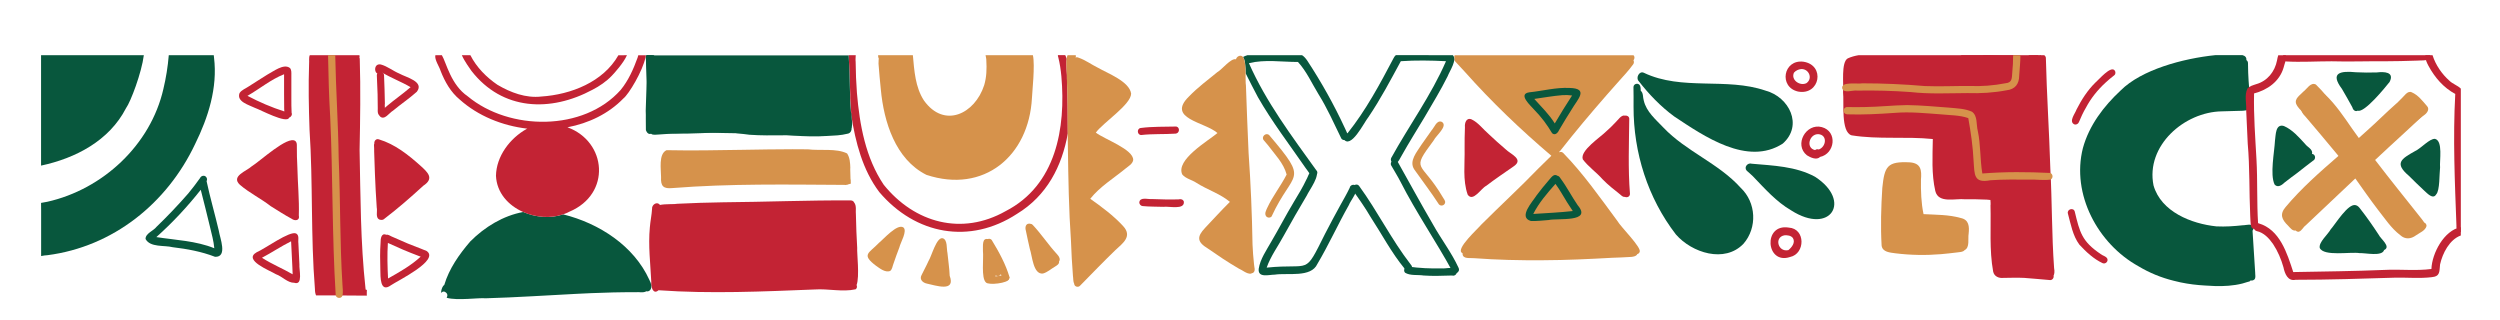 <svg xmlns="http://www.w3.org/2000/svg" xmlns:xlink="http://www.w3.org/1999/xlink" id="Layer_1" x="0px" y="0px" viewBox="0 0 291.65 37.29" style="enable-background:new 0 0 291.65 37.29;" xml:space="preserve"><style type="text/css">	.st0{fill-rule:evenodd;clip-rule:evenodd;fill:#08573D;}	.st1{fill-rule:evenodd;clip-rule:evenodd;fill:#C32334;}	.st2{fill-rule:evenodd;clip-rule:evenodd;fill:#D6924B;}</style><g>	<path class="st0" d="M249.47,31.06c-4.74-2.62-7.84-8.4-6.48-13.78c0.73-2.66,2.43-4.89,4.42-6.74c2.41-2.4,7.22-3.72,11.06-4.11  l3.13,0c0.29,0.08,0.5,0.24,0.46,0.58c0.11,0.06,0.18,0.18,0.19,0.34c0.04,6.43,1.63,5.42-3.04,5.64  c-4.39,0.06-8.91,4.01-7.98,8.64c0.88,3.08,4.43,4.48,7.34,4.78c1.07,0.05,2.04-0.02,3.07-0.13c0.42,0.01,1.12-0.3,1.25,0.29  c0,0.15-0.04,0.26-0.11,0.33c0,0,0,0,0,0.01c0.12,1.63,0.19,3.27,0.31,4.9c-0.01,0.26,0.1,0.58-0.09,0.79  c-0.12,0.11-0.29,0.16-0.43,0.11c-0.06,0.08-0.16,0.15-0.29,0.16c-0.23,0.08-0.46,0.15-0.7,0.21c-1.04,0.26-2.12,0.32-3.19,0.29  c-0.38-0.01-0.76-0.03-1.13-0.06c-0.97-0.05-1.94-0.17-2.89-0.37c-0.27-0.06-0.54-0.12-0.8-0.19  C252.12,32.39,250.75,31.83,249.47,31.06z"></path>	<path class="st1" d="M215.01,10.77c0.09-0.92-0.25-3.52,0.55-3.96c0.4-0.18,0.83-0.3,1.26-0.37l0,0l15.11,0l0,0  c1.4,0.09,2.8,0.16,4.2,0.12c0.39,0.06,1.26-0.16,1.82-0.07c0.02-0.02,0.04-0.03,0.07-0.05l0,0h0.47v0  c0.08,0.06,0.15,0.15,0.18,0.29c0.1,4.3,0.39,8.59,0.52,12.88c0.21,3.89,0.16,7.78,0.44,11.66c0.08,0.42,0.03,0.71-0.06,0.89  c0.07,0.26-0.17,0.57-0.46,0.51c-0.99-0.07-1.97-0.19-2.96-0.25c-0.81-0.04-1.62-0.01-2.43,0c-0.54,0.06-1.08-0.17-1.2-0.74  c-0.46-2.53-0.24-5.15-0.31-7.71c0.03-0.17,0-0.41-0.01-0.64c-0.15-0.01-0.29-0.03-0.41-0.04c-0.84-0.04-1.69-0.05-2.53-0.04  c-1.13-0.13-3.13,0.53-3.49-0.97c-0.45-1.97-0.32-4.02-0.29-6.03c0-0.01,0-0.02,0-0.03c-3.14-0.32-6.34,0.07-9.47-0.43  C214.72,15.42,215.15,11.92,215.01,10.77z"></path>	<path class="st1" d="M237.74,6.44c0.04,0.11,0.01,0.24-0.1,0.38c-0.19,0.21-0.47,0.08-0.7,0.08c-0.87-0.04-1.75-0.03-2.62-0.05  c-0.87-0.03-1.74-0.05-2.6-0.12c-0.18,0-0.33-0.12-0.38-0.28L237.74,6.44z"></path>	<path class="st1" d="M238.07,6.44c0.08,0.13,0.09,0.31-0.02,0.45c-0.24,0.3-0.68,0.15-1.02,0.19c-0.22,0-0.41-0.18-0.41-0.4  c0-0.1,0.03-0.18,0.08-0.24L238.07,6.44z"></path>	<path class="st1" d="M235.68,6.44c0.1,0.25-0.07,0.59-0.39,0.57c-0.9-0.17-1.82-0.22-2.73-0.28c-1.21-0.07-2.36-0.13-3.56-0.17  c-0.13,0-0.23-0.05-0.29-0.12L235.68,6.44z"></path>	<path class="st1" d="M170.86,17.34c0-0.83,0-1.67,0.04-2.5c-0.05-0.48,0.15-1.15,0.76-0.92c0.81,0.38,1.35,1.16,2.02,1.73  c0.64,0.61,1.29,1.19,1.96,1.76c0.55,0.56,2.15,1.15,0.98,1.97c-1.1,0.77-2.18,1.49-3.24,2.3c-0.61,0.3-1.53,1.93-2.16,1.03  C170.62,21,170.9,19.11,170.86,17.34z"></path>	<path class="st1" d="M184.65,18.59c-0.37-1.02,2.08-2.59,2.75-3.28c0.4-0.36,0.72-0.66,1.07-1.04c0.28-0.26,0.68-0.9,1.09-0.78  c0,0,0,0,0,0c0.22-0.04,0.48,0.07,0.51,0.34c-0.03,2.92-0.15,5.85,0.08,8.77c0,0,0,0,0,0c0.01,0.35-0.34,0.48-0.59,0.37  c-0.23,0.03-0.4-0.15-0.56-0.29c-0.71-0.56-1.41-1.11-2.04-1.76C186.23,20.09,185.29,19.45,184.65,18.59z"></path>	<path class="st1" d="M75.98,32.9c-0.1-2.12-0.37-4.24-0.17-6.36c0.06-0.76,0.22-1.47,0.26-2.19c-0.04-0.45,0.54-0.87,0.88-0.49  c0.02,0.02,0.03,0.03,0.04,0.05c0.66-0.14,1.7-0.06,2.05-0.14c1.75-0.09,3.51-0.14,5.27-0.17c4.97-0.04,9.95-0.25,14.9-0.22  c0.08,0,0.15,0.01,0.23,0.04c0,0,0,0,0,0c0.1,0.04,0.17,0.12,0.2,0.2c0,0,0,0,0,0c0.32,0.39,0.15,0.99,0.21,1.46  c0.02,1.28,0.08,2.57,0.15,3.85c-0.05,0.55,0.3,3.35-0.07,4.32c0.08,0.17,0.05,0.4-0.12,0.5c-1.53,0.34-3.19-0.09-4.77,0.02  c-6.07,0.24-12.15,0.52-18.22,0.09C76.19,34.43,75.91,33.42,75.98,32.9z"></path>	<path class="st1" d="M36.11,15.12c-0.09-2.56-0.14-5.13-0.05-7.7c0.03-0.29-0.05-0.72,0.08-0.98h0.74h0h0.01h0.01h0.02h0.03h0.03  h0.04l0.04,0h0.05h0.05h0.05h0.06h0.06h0.07h0.07h0.07h0.08h0.08h0.08h0.08h0.09h0.09h0.09h0.09h0.09h0.09h0.1h0.1l0.1,0h0.1h0.1  h0.1h0.1h0.1h0.1h0.1h0.1h0.1h0.09h0.09h0.09h0.09h0.09h0.09l0.08,0h0.08h0.08h0.08h0.07h0.07h0.07h0.06h0.06h0.05h0.05h0.05h0.04  h0.04h0.03h0.03h0.02h0.01h0.01h0l0.81,0c0.03,0.09,0.03,0.19,0,0.28c0.03,0.05,0.04,0.11,0.04,0.17  c0.11,3.51,0.05,7.09-0.02,10.59c0.11,5.39,0.1,10.8,0.69,16.17c0.01,0.04,0.01,0.09,0.02,0.14c0.05,0,0.1,0.01,0.14,0.03  c0,0.11-0.01,0.21-0.01,0.32c0,0.11,0,0.23,0,0.35c-1.44,0-2.88-0.01-4.31-0.03c-0.54-0.01-1.07-0.01-1.61,0  c-0.08-0.19-0.13-0.42-0.13-0.73C36.24,27.53,36.52,21.31,36.11,15.12z"></path>	<path class="st1" d="M27.99,21.56c-1.1-1.01,0.77-1.59,1.39-2.17c0.92-0.55,4.21-3.62,5.07-2.94c0.2,0.17,0.18,0.42,0.18,0.6  c-0.01,0.82,0.02,1.63,0.06,2.45c0.04,1.87,0.23,3.77,0.17,5.64c0.15,0.59-0.45,0.68-0.84,0.38c-0.84-0.45-1.63-0.97-2.44-1.47  C30.43,23.15,29.09,22.51,27.99,21.56z"></path>	<path class="st1" d="M43.63,16.94c0-0.07,0.01-0.14,0.04-0.2c-0.04-0.28,0.2-0.61,0.54-0.48c1.86,0.56,3.42,1.8,4.85,3.08  c0.87,0.79,1.62,1.48,0.32,2.33c-1.45,1.33-2.94,2.63-4.51,3.83c-0.14,0.15-0.33,0.18-0.49,0.14c-0.02,0-0.04,0-0.07-0.01  c-0.56-0.19-0.25-0.98-0.36-1.42c-0.08-1.3-0.17-2.61-0.21-3.91c-0.03-0.87-0.05-1.74-0.09-2.61  C43.66,17.44,43.64,17.19,43.63,16.94z"></path>	<path class="st2" d="M219.51,28.66c-0.13-2.24-0.06-4.51,0.08-6.74c0.26-2.51,0.56-3.12,3.23-2.98c1.29,0.11,1.37,0.91,1.28,2.01  c-0.02,1.35,0.02,2.71,0.3,4.03c1.45,0.08,2.92,0.05,4.33,0.45c0.99,0.2,1.02,1.01,0.93,1.85c-0.1,0.59,0.16,1.59-0.47,1.9  c-0.21,0.25-0.59,0.22-0.88,0.27c-0.62,0.07-1.23,0.15-1.85,0.2c-1.78,0.15-3.57,0.12-5.34-0.1  C220.49,29.46,219.62,29.42,219.51,28.66z"></path>	<path class="st2" d="M169.66,6.64c0-0.08,0.01-0.14,0.04-0.19v0h0.76l0,0l19.44,0v0h0.67l0,0c0.17,0.19,0.12,0.42-0.01,0.59  c0.08,0.14,0.07,0.32-0.03,0.46c-0.5,0.69-1.08,1.32-1.65,1.95c-1.91,2.14-3.78,4.31-5.57,6.52c-0.4,0.49-0.79,0.99-1.18,1.48  c-0.08,0.1-0.16,0.22-0.26,0.29c0,0,0,0,0,0c0.01,0.01,0.02,0.02,0.03,0.02c0.14-0.07,0.31-0.06,0.46,0.08  c2.36,2.42,4.31,5.22,6.32,7.93c0.39,0.7,2.89,3.14,2.6,3.63c-0.05,0.13-0.15,0.21-0.27,0.24c-0.11,0.27-0.57,0.34-0.89,0.34  c-0.67,0.05-1.33,0.06-2,0.09c-2.71,0.15-5.41,0.28-8.12,0.29c-2.68,0.02-5.35-0.04-8.03-0.24c-0.46-0.06-1.36,0.15-1.35-0.55  c0-0.01,0-0.02,0.01-0.03c-0.02-0.01-0.04-0.02-0.06-0.03c-0.81-0.45,1.87-2.85,2.25-3.32c2.21-2.21,4.49-4.3,6.65-6.54  c0.5-0.5,1.01-0.99,1.51-1.48c-3.58-3.04-6.99-6.3-10.11-9.81c-0.36-0.4-0.78-0.83-1.12-1.21c-0.09-0.11-0.11-0.23-0.07-0.34  C169.67,6.75,169.66,6.7,169.66,6.64z"></path>	<path class="st2" d="M266.93,26.33c-0.73-0.71-1.02-1.32-0.29-2.18c1.84-2.19,3.99-4.08,6.16-5.96c-0.04-0.05-0.07-0.09-0.11-0.14  c-1.23-1.51-2.49-2.96-3.73-4.44c-0.66-0.65-0.8-1.29,0.1-1.82c0.46-0.26,0.87-0.78,1.41-0.82c0.07,0.03,0.13,0.07,0.18,0.1  c0.14-0.17,0.41-0.24,0.62-0.03c1.22,1.17,2.17,2.58,3.12,3.96c0.26,0.37,0.52,0.74,0.79,1.1c0.3-0.27,0.61-0.55,0.91-0.82  c1.17-1.03,2.27-2.15,3.43-3.17c0.42-0.3,0.77-0.88,1.34-0.81c0.15,0.03,0.25,0.1,0.32,0.18c0.12-0.05,0.26-0.04,0.39,0.07  c0.57,0.53,1.57,1.58,0.73,2.28c-1.2,1.13-2.42,2.23-3.63,3.35c-0.53,0.49-1.06,0.98-1.59,1.48c1.76,2.3,3.59,4.56,5.39,6.83  c0.1,0.15,0.25,0.3,0.34,0.47c0.16,0.06,0.27,0.22,0.27,0.4c-0.13,0.55-0.81,0.79-1.24,1.1c-0.59,0.44-1.27,0.49-1.83-0.03  c-1.07-0.81-1.8-1.96-2.63-3c-0.9-1.18-1.75-2.4-2.61-3.61c-1.94,1.82-3.87,3.66-5.8,5.48c-0.29,0.2-0.44,0.63-0.79,0.73  c-0.15,0.02-0.28-0.04-0.36-0.14C267.44,26.97,267.17,26.58,266.93,26.33z"></path>	<path class="st2" d="M270.17,9.86c0.42,0.45,0.9,0.87,1.23,1.4c0.14,0.26,0.01,0.62-0.3,0.67c-0.36,0.07-0.44-0.26-0.63-0.47  c0.08,0.57-0.38,1.06-0.49,1.61c-0.17,0.83-0.78,0.67-1.22,0.14c-0.32-0.32-0.69-0.64-0.88-1.07c-0.26-0.63,0.47-1.05,0.83-1.45  C269.13,10.38,269.56,9.55,270.17,9.86L270.17,9.86z M270.01,10.96c-0.05-0.06-0.11-0.11-0.16-0.17c-0.03,0.02-0.05,0.05-0.08,0.07  c0.08,0.03,0.16,0.08,0.21,0.15c0.02,0,0.03,0.01,0.05,0.01c0.02,0.01,0.05,0.01,0.07,0.02C270.06,11.02,270.03,10.99,270.01,10.96  L270.01,10.96z M269.36,12.33c0.05-0.12,0.09-0.24,0.14-0.35c0.01-0.02,0.02-0.04,0.03-0.06c-0.08,0.06-0.17,0.12-0.25,0.17  c-0.11,0.07-0.24,0.08-0.35,0.05c0.04,0.04,0.08,0.09,0.12,0.13c0.08,0.08,0.17,0.17,0.26,0.25  C269.31,12.46,269.33,12.39,269.36,12.33z"></path>	<path class="st2" d="M270.04,10.48c0.52,0.18,0.26,0.96-0.25,0.91c-0.21-0.03-0.45-0.1-0.55-0.3c-0.15-0.3,0.14-0.66,0.46-0.59  C269.81,10.46,269.94,10.45,270.04,10.48z"></path>	<path class="st2" d="M281.36,10.77c0.74,0.32,1.25,1,1.77,1.6c0.34,0.35,0.02,0.82-0.3,1.04c-0.26,0.21-0.54,0.4-0.8,0.6  c-0.2,0.19-0.52,0.31-0.72,0.06c-0.42-0.59,0.73-1,1.03-1.34c-0.36-0.38-0.67-0.81-1.12-1.09c-0.29,0.29-0.55,0.52-0.81,0.81  c-0.27,0.31-0.79,0.04-0.71-0.35c0.05-0.23,0.28-0.39,0.43-0.57C280.44,11.25,280.87,10.52,281.36,10.77z"></path>	<path class="st0" d="M203.77,19.91c-0.36-0.41,0.12-0.97,0.6-0.81c2.5,0.22,5.12,0.3,7.37,1.52c4.35,2.81,1.82,6.86-2.77,3.93  c-1.76-1.02-3.09-2.55-4.49-4C204.26,20.33,204.01,20.13,203.77,19.91z"></path>	<path class="st0" d="M190.57,12.46c-0.01-0.77,0.02-1.55-0.01-2.32c0.03-0.42,0.64-0.51,0.78-0.11c0.04,0.1,0.05,0.2,0.06,0.32  c0.01,0.08,0.01,0.16,0.01,0.24c0.32,0.25,0.23,0.77,0.35,1.13c0.3,1.32,1.41,2.23,2.29,3.16c2.65,2.79,6.45,4.17,9.02,7.03  c1.81,1.71,1.96,4.64,0.33,6.52c-2.2,2.31-6.03,1.06-7.89-1.08C192.23,23.1,190.56,17.8,190.57,12.46z"></path>	<path class="st0" d="M191.17,9.46c-0.37-0.37,0.06-1.23,0.6-0.97c4.46,2.13,9.6,0.51,14.19,2.08c2.77,0.74,4.42,4.05,2.02,6.18  c-4.12,2.67-9.21-0.87-12.69-3.18C193.72,12.41,192.36,10.99,191.17,9.46z"></path>	<path class="st0" d="M270.62,28.92c-0.13-0.67,0.94-1.55,1.27-2.15c0.59-0.67,2.03-3.05,2.91-2.84c0.24,0.05,0.4,0.23,0.54,0.42  c0.77,0.98,1.48,2,2.16,3.04c0.22,0.48,1.48,1.39,0.63,1.78c-0.24,0.79-2.18,0.32-2.86,0.36  C274.22,29.35,271.08,29.95,270.62,28.92z"></path>	<path class="st0" d="M281.02,20.51c-1.73-1.47-0.9-1.97,0.7-2.87c0.71-0.32,1.71-1.49,2.35-1.44c0.95,0.24,0.51,2.54,0.59,3.34  c-0.09,0.71-0.02,2.69-0.45,3.13c-0.37,0.65-1.05-0.12-1.4-0.43C282.2,21.68,281.61,21.09,281.02,20.51z"></path>	<path class="st0" d="M265.35,21.52c-0.55-1.17-0.02-3.76,0.05-5.12c0.1-0.65,0.04-1.99,1.04-1.7c1,0.43,1.75,1.31,2.47,2.09  c0.26,0.37,0.95,0.63,0.81,1.16c0.43,0.05,0.48,0.64,0.1,0.81c-0.61,0.45-1.19,0.93-1.79,1.39c-0.51,0.38-1.02,0.75-1.52,1.15  C266.22,21.59,265.71,21.95,265.35,21.52z"></path>	<path class="st0" d="M273.21,10.37c-1.45-1.93-0.13-2.11,1.64-1.94c0.81,0.04,1.62,0.05,2.43,0.02c0.83-0.1,2.1-0.08,1.49,1.11  c-0.53,0.67-2.95,3.64-3.71,3.35c-0.33,0.17-0.58-0.13-0.65-0.42C274.03,11.78,273.62,11.08,273.21,10.37z"></path>	<path class="st1" d="M263.48,26.05c2.49,0.72,3.33,3.49,4.05,5.69c3.53-0.07,7.07-0.1,10.61-0.25c1.84-0.1,3.69,0.13,5.51-0.11  c0.06-1.82,1.47-4.52,3.43-4.88v0.97c-1.32,0.48-2.13,2.07-2.42,3.37c-0.1,0.83,0.05,1.41-1.01,1.5c-1.37,0.16-2.76,0.03-4.14,0.05  c-3.9,0.12-7.8,0.25-11.71,0.25c-0.91,0.2-1.26-0.73-1.41-1.45c-0.27-0.96-0.67-1.9-1.22-2.73c-0.47-0.67-1.07-1.32-1.9-1.5  C262.69,26.79,262.91,25.89,263.48,26.05z"></path>	<path class="st1" d="M266.66,6.44c0.14,0.41-0.18,1.08-0.26,1.46c-0.48,1.61-1.87,2.59-3.44,3c-0.06,2.56,0.14,5.13,0.28,7.69  c0.14,2.5,0.03,5.01,0.19,7.51c0.13,0.51-0.52,0.88-0.8,0.37c-0.11-0.42-0.08-0.88-0.12-1.32c-0.13-2.8-0.04-5.6-0.29-8.39  c-0.06-1.31-0.13-2.62-0.18-3.93c0.04-0.81-0.22-1.73,0.14-2.48c0.25-0.32,0.66-0.4,1.02-0.53c1.31-0.36,2.19-1.47,2.44-2.78  c0.04-0.18,0.07-0.41,0.14-0.59H266.66z"></path>	<path class="st1" d="M283.78,6.44c0.36,1.14,1.08,2.19,1.97,2.98c0.36,0.36,0.98,0.56,1.33,0.92v16.73  c-0.37,0.06-0.55-0.37-0.51-0.71c-0.19-5.13-0.42-10.27-0.14-15.4c-1.37-0.73-2.4-1.93-3.13-3.29c-0.17-0.31-0.31-0.64-0.37-0.99  c-0.02-0.09-0.01-0.17,0.03-0.24H283.78z"></path>	<path class="st1" d="M283.49,6.44c0.05,0.17-0.01,0.38-0.17,0.48c0,0,0,0,0,0c-0.39,0.18-0.86,0.11-1.29,0.15  c-1.31,0.04-2.63,0.08-3.94,0.08c-2.03-0.02-4.06,0.06-6.09,0c-1.77,0-3.54,0.12-5.31,0.02c-0.39-0.04-0.5-0.48-0.31-0.73  L283.49,6.44z"></path>	<path class="st1" d="M208.67,26.55c1.99,0.12,1.94,3.06,0.16,3.43C206,30.93,205.64,26.06,208.67,26.55L208.67,26.55z   M208.18,27.45c-1.23,0.21-0.77,2,0.45,1.73c0.4-0.32,0.85-0.89,0.53-1.41C208.93,27.47,208.53,27.43,208.18,27.45z"></path>	<path class="st1" d="M212.54,14.83c1.86,0.51,1.53,3.11-0.22,3.48c-0.39,0.41-1.12,0.06-1.52-0.19  C209.25,16.89,210.69,14.33,212.54,14.83L212.54,14.83z M212.12,15.65c-1.05-0.03-1.5,1.62-0.37,1.86c0.13-0.12,0.3-0.12,0.43-0.07  C213.06,17.12,213.22,15.73,212.12,15.65z"></path>	<path class="st1" d="M210.39,7.2c2.57,0.39,1.94,3.96-0.63,3.48C207.48,10.16,208.03,6.9,210.39,7.2L210.39,7.2z M210.1,8.06  c-0.3,0.03-0.61,0.18-0.81,0.41c0,0,0-0.01,0-0.01c-0.41,0.86,0.69,1.62,1.45,1.24C211.52,9.15,211.02,7.99,210.1,8.06z"></path>	<path class="st1" d="M99.83,6.44c-0.01,0.26-0.04,0.53-0.01,0.77c0.01,1.19,0.06,2.48,0.15,3.63c0.31,3.72,1.01,7.58,3.13,10.72  c3.61,4.46,9.11,5.96,14.22,3.07c5.89-3.03,7.03-9.69,6.5-15.72c-0.07-0.75-0.18-1.53-0.37-2.26c-0.04-0.08-0.05-0.15-0.03-0.22  l0.85,0c0.07,0.14,0.12,0.29,0.17,0.44c-0.1,0.77,0.07,1.88,0.03,2.3c0.1,2.13,0.08,4.27,0.1,6.4c-0.68,3.83-2.44,7.26-5.93,9.38  c-5.52,3.61-11.84,2.42-16.06-2.54c-1.95-2.58-2.78-5.82-3.27-8.96c-0.02-0.86-0.17-1.92-0.12-2.39C99.13,9.53,99.11,7.98,99,6.44  L99.83,6.44z"></path>	<path class="st0" d="M158.56,21.7c2.15,2.95,3.77,6.26,6.01,9.15c0.52,0.55-0.37,1.07-0.74,0.45c-1.52-1.85-2.63-3.99-3.94-5.99  c-0.64-1.09-1.33-2.08-2.06-3.09C157.54,21.76,158.24,21.26,158.56,21.7z"></path>	<path class="st0" d="M153.37,19.93c0.85,0.3-0.69,2.34-0.92,2.88c-0.92,1.53-1.8,3.09-2.67,4.65c-0.67,1.25-1.54,2.41-2.01,3.76  c5.29-0.54,4.31,1.05,6.84-4c0.57-1.12,1.17-2.21,1.77-3.31c0.37-0.66,0.75-1.32,1.08-2.01c0.04-0.27,0.38-0.43,0.62-0.29  c0.65,0.42-0.53,1.77-0.72,2.31c-1.28,2.26-2.35,4.64-3.68,6.88c-0.74,1.62-3.47,1.01-4.97,1.24c-0.67,0-1.98,0.42-1.87-0.68  c0.18-1.15,0.89-2.14,1.45-3.14c0.91-1.54,1.73-3.14,2.66-4.68c0.51-0.85,1.03-1.69,1.45-2.59  C152.64,20.57,152.76,19.74,153.37,19.93z"></path>	<path class="st0" d="M145.32,8.56c-0.01-0.77-0.05-1.59-0.31-1.91c0.14-0.08,0.31-0.15,0.51-0.21l0,0l6.38,0l0,0  c0.24,0.15,0.44,0.39,0.61,0.64c1.64,2.5,3.11,5.12,4.37,7.84c0.14,0.29,0.27,0.57,0.37,0.87c0.15,0.46-0.54,0.77-0.78,0.35  c-0.85-1.74-1.63-3.51-2.66-5.16c-0.77-1.25-1.39-2.67-2.39-3.75c-1.92,0-3.84-0.32-5.72,0.14c2,4.53,4.99,8.5,7.85,12.48l0,0  c0.32,0.27,0.01,0.82-0.38,0.7c-0.38-0.16-0.57-0.6-0.83-0.91c-1.89-2.74-3.93-5.4-5.59-8.3C146.27,10.42,145.78,9.5,145.32,8.56z"></path>	<path class="st0" d="M169.49,6.44c0.54,0.53-0.38,1.85-0.61,2.46c-0.81,1.63-1.77,3.19-2.69,4.77c-0.89,1.49-1.82,2.96-2.67,4.48  c-0.24,0.37-0.47,1.12-1.03,0.86c-0.2-0.11-0.29-0.36-0.2-0.57c2.08-3.78,4.68-7.33,6.4-11.3c-1.77-0.09-3.51-0.12-5.27,0  c-1.2,2.21-2.37,4.44-3.78,6.52c-0.5,0.6-2.08,3.89-2.93,2.51c0.02,0.03,0.05,0.06,0.08,0.08c-0.39-0.28,0-0.91,0.41-0.7  c2.14-2.68,3.77-5.72,5.36-8.74c0.07-0.16,0.17-0.28,0.28-0.38L169.49,6.44z"></path>	<path class="st0" d="M163.06,18.88c1.37,2.44,2.7,4.89,4.11,7.3c0.95,1.71,2.16,3.27,2.98,5.05c0.28,0.54-0.55,0.98-0.75,0.36  c-1.82-3.34-4.22-6.85-6.02-10.39c-0.33-0.65-0.73-1.27-1.09-1.91C162.07,18.81,162.78,18.42,163.06,18.88z"></path>	<path class="st0" d="M164.3,31.1c1.28,0.18,2.57,0.24,3.86,0.21c0.54,0.07,1.67-0.35,1.79,0.42c0,0.29-0.28,0.5-0.55,0.41  c-1.08,0.03-2.27,0.08-3.32,0c-0.7-0.11-1.56,0.05-2.17-0.33C163.65,31.52,163.92,31.04,164.3,31.1z"></path>	<path class="st2" d="M137.92,20.35c-0.78-1.71,2.98-3.89,4.11-4.83c-1.46-1.3-5.99-1.66-3.32-4.27c1.01-1.05,2.19-1.92,3.31-2.84  c0.5-0.26,1.6-1.68,2.17-1.49c0.06-0.26,0.35-0.48,0.63-0.4c0.07,0.02,0.13,0.06,0.18,0.13c0.25,0.32,0.3,1.15,0.31,1.91  c0.01,0.59-0.01,1.13,0.04,1.4c0.1,2.62,0.18,5.25,0.31,7.88c0.25,3.56,0.4,7.12,0.46,10.69c0.03,0.78,0.09,1.49,0.17,2.25  c0,0.35,0.25,0.82-0.12,1.06c-0.05,0.02-0.11,0.04-0.15,0.04c-0.02,0.02-0.05,0.03-0.08,0.05c-0.52,0.04-0.97-0.41-1.43-0.6  c-1.27-0.74-2.4-1.5-3.59-2.33c-1.26-0.76-1.34-1.36-0.32-2.43c0.96-1.01,1.89-2.04,2.88-3.02c-1.15-0.96-2.66-1.42-3.92-2.23  C139.04,20.97,138.33,20.85,137.92,20.35z"></path>	<path class="st2" d="M124.46,9.18c0.04-0.42-0.13-1.53-0.03-2.3c0.02-0.17,0.06-0.32,0.11-0.44h0.96c0.02,0.09,0.02,0.19-0.02,0.27  c0,0,0,0.01-0.01,0.01c0.09-0.05,0.21-0.06,0.33,0c0.83,0.28,1.52,0.81,2.3,1.19c1.15,0.66,3.65,1.59,3.86,3.01  c-0.01,1.28-3.29,3.4-4.12,4.55c0.97,0.76,4.41,1.95,4.36,3.2c-0.08,0.49-0.6,0.73-0.94,1.03c-1.38,1.13-2.95,2.08-4.07,3.49  c1.35,0.96,2.71,1.96,3.83,3.18c1.12,1.21-0.03,2-0.92,2.83c-1.4,1.35-2.74,2.75-4.1,4.13c-0.19,0.22-0.59,0.14-0.67-0.14  c-0.01-0.02-0.01-0.04-0.01-0.07c-0.14-0.28-0.1-0.63-0.15-0.93c-0.11-1.36-0.18-2.72-0.23-4.08c-0.25-3.62-0.31-7.25-0.36-10.88  c-0.01-0.55-0.02-1.1-0.02-1.64C124.54,13.45,124.56,11.31,124.46,9.18z"></path>	<path class="st2" d="M102.52,6.85c-0.06-0.12-0.09-0.26-0.08-0.41h0.88h0h0.01h0.01h0.01h0.01h0.02h0.02h0.02h0.03h0.03h0.03h0.03  h0.03h0.04h0.04h0.04h0.04h0.04l0.05,0h0.05h0.05h0.05H104h0.05h0.05h0.05h0.05h0.05h0.05h0.05h0.05h0.06h0.06h0.05h0.05h0.05h0.05  h0.05h0.05h0.05h0.05h0.05h0.05h0.05h0.05h0.05h0.04h0.04h0.04l0.04,0h0.04h0.03h0.03h0.03h0.03h0.03h0.02h0.02h0.02h0.01h0.01  h0.01h0.01h0h0.87c0.17,1.83,0.28,3.72,1.29,5.28c2.36,3.31,5.94,1.58,7.03-1.78c0.28-0.93,0.31-1.92,0.25-2.89  c0.01-0.19-0.06-0.41-0.09-0.61h0.84h0h0.01h0.01h0.02h0.02h0.03h0.03h0.04h0.04h0.05h0.05h0.05l0.06,0h0.06h0.06h0.07h0.07h0.07  h0.07h0.08h0.08h0.08h0.08h0.08h0.09h0.09h0.09h0.09h0.09h0.09h0.09l0.09,0h0.09h0.09h0.09h0.09h0.09h0.09h0.09h0.09h0.08h0.08  h0.08h0.08h0.08h0.07h0.07h0.07h0.07h0.06h0.06l0.06,0h0.05h0.05h0.05h0.04h0.04h0.03h0.03h0.02h0.02h0.01h0.01h0h0.82  c0.27,1.16-0.09,4.34-0.11,4.99c-0.36,6.79-5.62,11.18-12.31,8.97c-3.62-1.81-4.97-6.19-5.32-9.96c-0.09-1-0.21-2.01-0.27-3.01  C102.51,7.26,102.48,7.04,102.52,6.85z"></path>	<path class="st2" d="M120.48,26.24c1.01,1.07,1.81,2.31,2.81,3.39c0.26,0.26,0.56,0.76,0.1,0.99c-0.17,0.08-0.4,0.02-0.5-0.14  c-0.24-0.3-0.52-0.58-0.77-0.87c-0.79-0.91-1.47-1.9-2.28-2.79C119.52,26.42,120.11,25.87,120.48,26.24z"></path>	<path class="st2" d="M120.06,26.09c0.6-0.06,0.73,1.62,0.98,2.1c0.59-0.23,1.01,0.9,1.31,1.27c0.42-0.06,0.66,0.37,0.6,0.74  c0.23-0.13,0.57,0.02,0.6,0.3c0.04,0.31-0.25,0.46-0.47,0.6c-0.47,0.27-0.89,0.67-1.41,0.81c-1.15,0.14-1.25-2.08-1.53-2.87  c-0.16-0.72-0.33-1.44-0.47-2.16C119.57,26.56,119.64,26.09,120.06,26.09z"></path>	<path class="st2" d="M115.7,28.01c0.83,1.36,1.64,2.83,2.08,4.36c-0.04,0.28-0.35,0.45-0.6,0.31c-0.38-0.35-0.46-0.94-0.71-1.39  c-0.45-1.02-0.93-1.9-1.48-2.84C114.78,28.02,115.41,27.63,115.7,28.01z"></path>	<path class="st2" d="M115.33,27.92c0.4,0.26,0.24,1.22,0.37,1.68c0.19-0.03,0.39,0.07,0.47,0.25c0.01,0.03,0.03,0.06,0.04,0.09  c0.33,0.35,0.41,0.88,0.57,1.32c0.21,0.46-0.03,1.16-0.63,0.87c-0.01,0.04-0.02,0.08-0.03,0.12c0.33-0.04,0.67-0.09,0.99-0.18  c0.3-0.23,0.76,0.12,0.6,0.48c-0.09,0.49-2.4,0.75-2.69,0.4c-0.58-0.52-0.25-2.8-0.35-3.67C114.7,28.8,114.5,27.63,115.33,27.92z"></path>	<path class="st2" d="M110,27.8c0.56,0.2,0.41,1.22,0.53,1.71c0.08,0.89,0.23,1.77,0.26,2.66c0.73,1.97-1.66,1.12-2.68,0.91  c-0.46-0.1-0.87-0.48-0.61-0.97c0.26-0.55,0.58-1.11,0.82-1.66C108.68,29.9,109.26,27.58,110,27.8z"></path>	<path class="st2" d="M105.37,26.52c0.54,0.38-0.33,1.79-0.45,2.34c-0.24,0.64-0.48,1.27-0.69,1.91c-0.12,0.29-0.13,0.66-0.4,0.85  c-0.57,0.19-1.15-0.28-1.6-0.59c-1.81-1.36-0.87-1.46,0.31-2.7C103.1,27.88,104.65,26.09,105.37,26.52z"></path>	<path class="st0" d="M75.33,12.95c0-0.01,0-0.03,0-0.04c0-0.02,0-0.03,0-0.05c0,0,0,0.01,0,0.01c0.03-0.82,0.05-1.63,0.08-2.44  c0.02-0.47,0.02-0.94,0.02-1.41c0-0.06,0-0.13,0-0.19c0-0.19,0-0.38,0-0.57c-0.01-0.25-0.01-0.51-0.02-0.76  c0.01-0.35,0.02-0.69,0.02-1.04l0.71,0l21.95,0v0H99v0c0.11,1.54,0.12,3.09,0.17,4.63c-0.05,0.47,0.1,1.52,0.12,2.39  c0.01,0.59-0.04,1.09-0.26,1.25c-0.02,0.01-0.05,0.02-0.07,0.03c-0.08,0.05-0.17,0.08-0.28,0.07c-3-0.09-5.97,0.21-8.96,0.35  c-4.28,0.19-8.57,0.18-12.83,0.51c-0.29,0-0.72,0.11-0.94-0.09c-0.06,0.03-0.14,0.04-0.21,0.02c-0.18-0.03-0.3-0.21-0.39-0.44  c0-0.43,0-0.87-0.01-1.3C75.35,13.56,75.34,13.25,75.33,12.95z"></path>	<path class="st0" d="M99.33,13.29c-0.03,0.51,0.34,1.63-0.27,1.84c-0.15,0.04-0.35-0.02-0.44-0.15c-0.13-0.14-0.19-0.34-0.09-0.51  c-0.01-0.36,0-0.72-0.02-1.09C98.46,12.85,99.28,12.76,99.33,13.29z"></path>	<path class="st0" d="M98.95,14.29c0.53,0.36,0.22,1.03-0.39,0.97c-0.84,0.01-1.69-0.05-2.53,0c-5.22,0.44-10.47,0.31-15.7,0.15  c-1.02-0.03-2.04-0.07-3.07-0.12c-0.22-0.01-0.4-0.19-0.4-0.42c0-0.22,0.19-0.4,0.42-0.4c1.76,0.02,3.51,0.07,5.27,0.13  c3.49,0.13,6.99,0.09,10.48,0.02c1.79-0.09,3.57-0.31,5.37-0.21C98.52,14.25,98.77,14.17,98.95,14.29z"></path>	<path class="st0" d="M98.93,14.41c0.24,0.01,0.42,0.21,0.42,0.44c0.03,0.34-0.11,0.7-0.48,0.75c-0.77,0.2-1.57,0.22-2.35,0.26  c-2.65,0.18-5.28-0.16-7.92-0.4c-3.69-0.27-7.38,0.3-11.07,0.08c-0.28-0.01-0.56-0.03-0.83,0.03c-0.39,0-0.53-0.54-0.21-0.75  c0.16-0.12,0.38-0.11,0.57-0.11c3.44,0.13,6.87-0.23,10.3-0.23c3.7,0.18,7.45,0.86,11.14,0.3C98.52,14.56,98.73,14.4,98.93,14.41z"></path>	<path class="st0" d="M84.68,14.57c3.57,0.61,7.22,0.22,10.8,0.5c0.5,0.04,0.47,0.82-0.04,0.8c-2.67-0.22-5.34,0.04-8.01-0.15  c-0.96-0.1-1.91-0.26-2.87-0.36C84.05,15.29,84.17,14.48,84.68,14.57z"></path>	<path class="st0" d="M76.31,6.44c-0.02,1.21,0,2.42,0.06,3.63c0.03,1.72,0.15,3.49-0.05,5.19c-0.25,0.42-0.87,0.1-0.76-0.35  c0.08-2.36-0.03-4.71-0.1-7.06c0-0.47,0-0.94,0-1.41L76.31,6.44z"></path>	<path class="st0" d="M75.32,6.67c0.02-0.08,0.03-0.15,0.04-0.22l0.78,0c0.07,1.62,0.17,3.23,0.26,4.85  c0.05,0.91,0.1,1.72,0.09,2.61c-0.01,0.52-0.82,0.5-0.8-0.02c-0.03-1.7-0.15-3.38-0.25-5.06c-0.03-0.47-0.05-0.94-0.07-1.42  C75.38,7.22,75.35,6.95,75.32,6.67z"></path>	<path class="st0" d="M51.47,34.18c-0.01-0.06-0.01-0.13,0-0.2c0.04-0.25,0.14-0.59,0.36-0.74c0.56-1.9,1.75-3.58,3.03-5.07  c1.68-1.69,3.84-3.01,6.18-3.44c1.46,0.64,3.19,0.78,4.66,0.28c4.2,1.04,8.25,3.67,10.05,7.63c0.55,1.01,0.02,1.45-0.35,1.34  c-0.36,0.22-0.86,0.06-1.27,0.11c-1.73-0.01-3.46,0.04-5.18,0.11c-0.56,0.02-1.12,0.05-1.69,0.08c-3.54,0.18-7.07,0.42-10.62,0.52  c-0.71-0.09-3.3,0.3-4.53-0.06c0.14-0.27,0.12-0.53-0.24-0.71C51.69,33.97,51.56,34.06,51.47,34.18z"></path>	<path class="st1" d="M73.14,6.44c-0.39,0.9-1.46,2.08-1.76,2.39c-0.62,0.66-1.46,1.23-2.24,1.63C64.22,13.11,58.61,12.91,55,8.27  C54.81,8,54.18,7.14,53.88,6.44l0.99,0l0.01,0.01c0.71,1.4,1.87,2.57,3.15,3.44c1.54,0.91,3.32,1.58,5.13,1.37  c3.46-0.23,7.21-1.7,8.98-4.81L73.14,6.44z"></path>	<path class="st1" d="M51.4,8.27c-0.11-0.43-0.74-1.33-0.61-1.83v0l0.76,0l0,0c0.53,0.89,1.03,3.44,3.02,4.8  c4.86,4.04,13.52,4.11,17.84-0.75c0.9-1.1,1.49-2.43,1.97-3.76c0.02-0.09,0.05-0.19,0.08-0.28v0h0.89v0  c-0.01,0.07-0.02,0.15-0.04,0.22c-0.33,1.61-1.95,4.32-2.59,4.82c-1.74,1.79-4.05,2.89-6.52,3.36c4.59,1.67,5.14,7.78,0.22,9.85  c-0.23,0.12-0.48,0.23-0.73,0.31c-1.47,0.5-3.2,0.36-4.66-0.28c-1.73-0.76-3.08-2.24-3.17-4.22c0.04-2.29,1.63-4.38,3.58-5.47  c0.03-0.01,0.06-0.02,0.08-0.03c-2.94-0.34-5.77-1.5-7.88-3.39C52.58,10.75,51.9,9.54,51.4,8.27z"></path>	<path class="st0" d="M4.79,18.4l0-11.96l11.07,0v0h0.92v0c-0.26,2.05-1.53,5.42-2.08,6.18c-1.95,3.79-5.88,5.84-9.91,6.7L4.79,18.4  z"></path>	<path class="st0" d="M4.79,23.67c0.24-0.04,0.48-0.08,0.72-0.13c6.48-1.45,12.06-6.63,13.55-13.16c0.31-1.29,0.52-2.61,0.63-3.94  l0.91,0h0h0.01h0.01h0.02h0.02h0.03h0.03h0.03h0.04h0.04h0.05h0.05h0.05h0.05h0.06h0.06h0.06h0.07h0.07h0.07h0.07l0.07,0h0.07h0.08  h0.08h0.08h0.08h0.08h0.08h0.08h0.08h0.08h0.08h0.08h0.08h0.08h0.08h0.08h0.08h0.08h0.08l0.07,0h0.07h0.07h0.07h0.07h0.07h0.06  h0.06h0.06h0.05h0.05h0.05h0.05h0.04h0.04h0.03h0.03h0.03h0.02h0.02h0.01h0.01h0l0.83,0c0.02,0.1,0.03,0.2,0.03,0.29  c0.43,3.51-0.68,6.98-2.21,10.08c-3.27,6.91-9.56,11.97-17.22,12.96c-0.21,0-0.47,0.05-0.74,0.1l0-0.93l0-4.38V23.67z"></path>	<path class="st0" d="M23.98,20.58c0.15,0.12,0.22,0.32,0.14,0.51c-0.01,0.01-0.01,0.03-0.02,0.04c0.41,1.93,0.97,3.83,1.42,5.76  c0.13,0.87,1.07,3.12-0.43,3.07c-1.6-0.62-3.27-0.92-4.94-1.12c-0.98-0.25-2.63,0.05-3.17-0.96c-0.02-0.65,0.94-0.96,1.27-1.41  c1.3-1.25,2.54-2.56,3.72-3.91c0.48-0.58,0.93-1.18,1.37-1.79C23.44,20.53,23.77,20.42,23.98,20.58L23.98,20.58z M24.5,26.48  c-0.34-1.45-0.72-2.9-1.08-4.34c-1.56,1.98-3.3,3.84-5.18,5.52c2.26,0.35,4.61,0.43,6.76,1.3C24.93,28.12,24.69,27.3,24.5,26.48z"></path>	<path class="st2" d="M39.11,6.44c0.07,4,0.35,7.99,0.4,11.99c0.21,4.91,0.13,9.84,0.44,14.75c0.01,0.44,0.11,0.9-0.01,1.33  c-0.14,0.4-0.8,0.28-0.78-0.14c-0.43-6.91-0.32-13.84-0.64-20.75c-0.15-2.39-0.2-4.78-0.25-7.18L39.11,6.44z"></path>	<path class="st1" d="M246.7,8.22c0.13,0.17,0.12,0.44-0.06,0.57c-0.37,0.28-0.73,0.59-1.03,0.87c-0.91,0.84-1.69,1.81-2.27,2.91  c-0.32,0.54-0.58,1.11-0.82,1.69c-0.09,0.21-0.33,0.33-0.55,0.24c-0.65-0.34,0.12-1.26,0.28-1.73c0.58-1.14,1.28-2.24,2.2-3.14  C244.85,9.3,246.25,7.62,246.7,8.22z"></path>	<path class="st1" d="M242.04,24.68c0.59,2.44,0.83,3.47,3.01,4.95c0.24,0.2,0.62,0.25,0.78,0.53c0.16,0.33-0.21,0.69-0.54,0.54  c-1.05-0.49-1.93-1.32-2.71-2.16c-0.78-1.05-1-2.39-1.34-3.63C241.11,24.4,241.9,24.17,242.04,24.68z"></path>	<path class="st1" d="M134.33,23.22c1.05,0.04,2.11,0.07,3.16,0.04c0.24-0.07,0.54-0.01,0.62,0.27c0.1,1-1.77,0.5-2.39,0.6  c-0.81-0.03-1.62-0.01-2.43-0.09c-0.21-0.02-0.37-0.21-0.38-0.42C132.98,22.95,133.87,23.26,134.33,23.22z"></path>	<path class="st1" d="M137.23,14.76c0.46,0.11,0.38,0.8-0.09,0.83c-1.32,0.09-2.69,0.01-3.99,0.16c-0.5,0.02-0.56-0.76-0.07-0.82  C134.45,14.75,135.85,14.8,137.23,14.76z"></path>	<path class="st1" d="M45.06,27.39c0.23-0.06,0.43,0.12,0.63,0.2c0.38,0.17,0.77,0.33,1.15,0.5c0.96,0.45,1.97,0.78,2.93,1.19  c1.57,1.07-3.38,3.46-4.15,3.99c-1.31,0.96-1.23-0.99-1.25-1.81c-0.03-1.06-0.05-2.12,0.03-3.18  C44.39,27.87,44.48,27.13,45.06,27.39L45.06,27.39z M48.8,29.84c-1.2-0.45-2.39-0.96-3.55-1.5c-0.09,1.38-0.05,2.77,0.02,4.15  c1.33-0.75,2.68-1.51,3.81-2.55C48.99,29.91,48.89,29.88,48.8,29.84z"></path>	<path class="st1" d="M34.55,27.24c0.4,0.23,0.2,0.76,0.26,1.14c0.04,0.83,0.08,1.66,0.12,2.48c-0.06,0.56,0.46,2.47-0.6,2.13  c-0.79,0.01-1.41-0.75-2.14-1c-0.68-0.42-3.88-1.64-2.25-2.56C30.88,29.04,33.82,26.88,34.55,27.24L34.55,27.24z M34.11,31.2  c-0.05-1.02-0.11-2.03-0.15-3.05c-1.17,0.58-2.24,1.31-3.4,1.92c1.14,0.74,2.41,1.25,3.58,1.93C34.14,31.74,34.12,31.47,34.11,31.2  z"></path>	<path class="st1" d="M44.8,8.75c0.04,1.11,0.09,2.21,0.1,3.32c-0.08,0.46,0.25,1.33-0.38,1.45c-0.48,0.04-0.47-0.51-0.45-0.85  c0-0.56-0.01-1.11-0.02-1.67c-0.02-0.75-0.07-1.49-0.09-2.24c0-0.23,0.19-0.42,0.41-0.43C44.61,8.33,44.78,8.52,44.8,8.75z"></path>	<path class="st1" d="M44.42,7.52c0.78,0.21,1.43,0.76,2.18,1.07c0.76,0.43,2.94,0.92,2.03,2.11c-0.88,0.79-1.87,1.45-2.78,2.21  c-0.45,0.25-0.99,1.17-1.52,0.67c-0.38-0.57,0.52-0.89,0.83-1.23c0.89-0.75,1.86-1.42,2.74-2.18c-1.1-0.65-2.3-1.08-3.39-1.75  C43.67,9.15,43.41,7.33,44.42,7.52z"></path>	<path class="st1" d="M33.83,7.94c0.19,0.22,0.16,0.54,0.16,0.81c-0.01,0.92-0.01,1.85,0,2.77c0,0.55,0,1.1,0.03,1.64  c0.1,0.22-0.06,0.5-0.29,0.56c-0.24,0.77-3.38-0.93-3.98-1.13c-0.68-0.34-2.2-0.72-1.8-1.74c0.26-0.38,0.73-0.53,1.1-0.79  c0.72-0.44,1.41-0.92,2.13-1.35C31.86,8.36,33.11,7.36,33.83,7.94L33.83,7.94z M33.15,12.37c-0.01-0.45-0.01-0.9-0.01-1.35  c0-0.79-0.01-1.57,0-2.36c-1.54,0.61-2.84,1.7-4.27,2.52c1.38,0.73,2.82,1.35,4.3,1.82C33.15,12.79,33.15,12.58,33.15,12.37z"></path>	<path class="st2" d="M222.48,12.26c1.65,0.02,3.29,0.18,4.93,0.3c0.88,0.09,1.81,0.1,2.63,0.47c0.7,0.48,0.49,1.52,0.69,2.25  c0.35,1.64,0.25,3.33,0.53,4.96c2.63-0.21,5.3-0.19,7.93-0.06c0.33,0.13,0.35,0.63,0.02,0.77c-0.83,0.12-1.69-0.03-2.53,0  c-1.5,0-3-0.03-4.49,0.08c-1.96,0.38-1.83-0.67-1.95-2.22c-0.08-1.69-0.32-3.37-0.62-5.03c-1.02-0.36-2.14-0.33-3.21-0.44  c-1.79-0.13-3.58-0.32-5.38-0.17c-1.84,0.13-3.69,0.23-5.54,0.17c-0.23-0.01-0.42-0.18-0.43-0.42c0-0.22,0.19-0.43,0.42-0.43  c0.69,0.01,1.38,0.02,2.07,0C219.2,12.47,220.84,12.28,222.48,12.26z"></path>	<path class="st2" d="M235.7,6.44c0.01,0.79-0.1,1.6-0.14,2.38c0,0.97-0.48,1.6-1.46,1.71c-1.51,0.29-3.05,0.38-4.59,0.33  c-2.2,0.01-4.4,0.13-6.6-0.12c-2.08-0.15-4.16-0.21-6.24-0.17c-0.52-0.09-1.6,0.39-1.76-0.28c-0.12-0.81,1.82-0.46,2.34-0.57  c2.44,0,4.88,0.11,7.32,0.32c1.73,0.07,3.46-0.02,5.2-0.01c1.41,0.06,2.81-0.05,4.2-0.32c0.79-0.06,0.73-0.63,0.78-1.25  c0.07-0.67,0.1-1.34,0.1-2.01H235.7z"></path>	<path class="st0" d="M181.7,20.51c0.15,0.01,0.28,0.18,0.34,0.29c0.75,1,1.31,2.12,2.02,3.15c1.73,2.03-2.35,1.48-3.4,1.72  c-0.69,0.05-1.38,0.14-2.07,0.11c-1.52-0.43,0.22-2.27,0.67-2.99c0.45-0.61,0.93-1.19,1.42-1.76  C180.94,20.75,181.26,20.19,181.7,20.51L181.7,20.51z M182.2,22.58c-0.22-0.39-0.48-0.76-0.74-1.13c-0.97,1.1-1.93,2.2-2.59,3.51  c1.54-0.1,3.1-0.17,4.61-0.34C183.02,23.95,182.61,23.27,182.2,22.58z"></path>	<path class="st0" d="M183.1,10.26c2.31,0.05,0.92,1.35,0.28,2.46c-0.5,0.79-0.99,1.58-1.46,2.39c-0.14,0.33-0.48,0.76-0.85,0.43  c-0.58-0.99-1.28-1.92-2.08-2.73c-0.41-0.48-1.96-1.83-0.59-2.04C179.97,10.61,181.52,10.18,183.1,10.26L183.1,10.26z M182.27,11.1  c-1.1,0.09-2.19,0.29-3.28,0.44c0.84,0.94,1.73,1.79,2.39,2.86c0.65-1.12,1.33-2.19,2.02-3.26  C183.03,11.09,182.65,11.07,182.27,11.1z"></path>	<path class="st2" d="M164.99,19.77c-0.66-0.99,0.32-2.05,0.83-2.88c0.39-0.57,0.8-1.13,1.2-1.7c0.33-0.35,0.59-1.23,1.19-0.97  c0.75,0.48-0.71,1.62-0.95,2.15c-2.75,3.71-1.51,2.27,1.06,6.64c0.11,0.21,0.33,0.41,0.26,0.66c-0.08,0.33-0.53,0.42-0.73,0.15  C166.95,22.43,165.94,21.12,164.99,19.77z"></path>	<path class="st2" d="M147.43,16.36c-0.34-0.4,0.26-0.96,0.64-0.59c4.75,5.6,2.8,3.99,0.27,9.49c-0.17,0.18-0.48,0.16-0.63-0.03  c-0.23-0.31,0-0.69,0.13-0.99c0.63-1.36,1.59-2.56,2.26-3.88c-0.36-1.35-1.4-2.37-2.21-3.46  C147.74,16.71,147.58,16.54,147.43,16.36z"></path>	<path class="st2" d="M94.25,17.42c1.42,0.18,3.31-0.15,4.57,0.48c0.33,0.49,0.36,1.1,0.38,1.71c-0.01,0.05-0.02,0.09-0.01,0.14  c0.01,0.37,0.01,0.74,0.03,1.11c0.01,0.18,0.02,0.36,0.04,0.54c0,0.01,0,0.01,0,0.02c-0.03,0.01-0.07,0.02-0.1,0.03  c0.02,0,0.04-0.01,0.05-0.01c-0.2,0.05-0.41,0.1-0.61,0.15c-0.01-0.01-0.01-0.01-0.02-0.02c-6.71-0.04-13.43-0.16-20.13,0.37  c-1.06,0.11-1.39-0.22-1.33-1.29c0-0.88-0.32-2.69,0.64-3.13c2.93,0.06,5.86,0.01,8.8-0.04c1.97-0.03,3.94-0.07,5.91-0.07  C93.07,17.41,93.66,17.41,94.25,17.42z"></path>	<path class="st2" d="M98.72,20.51c0.64,0.06,0.66,1.14-0.06,0.99c-0.5,0.09-0.84-0.51-0.36-0.79  C98.39,20.57,98.55,20.49,98.72,20.51z"></path></g></svg>